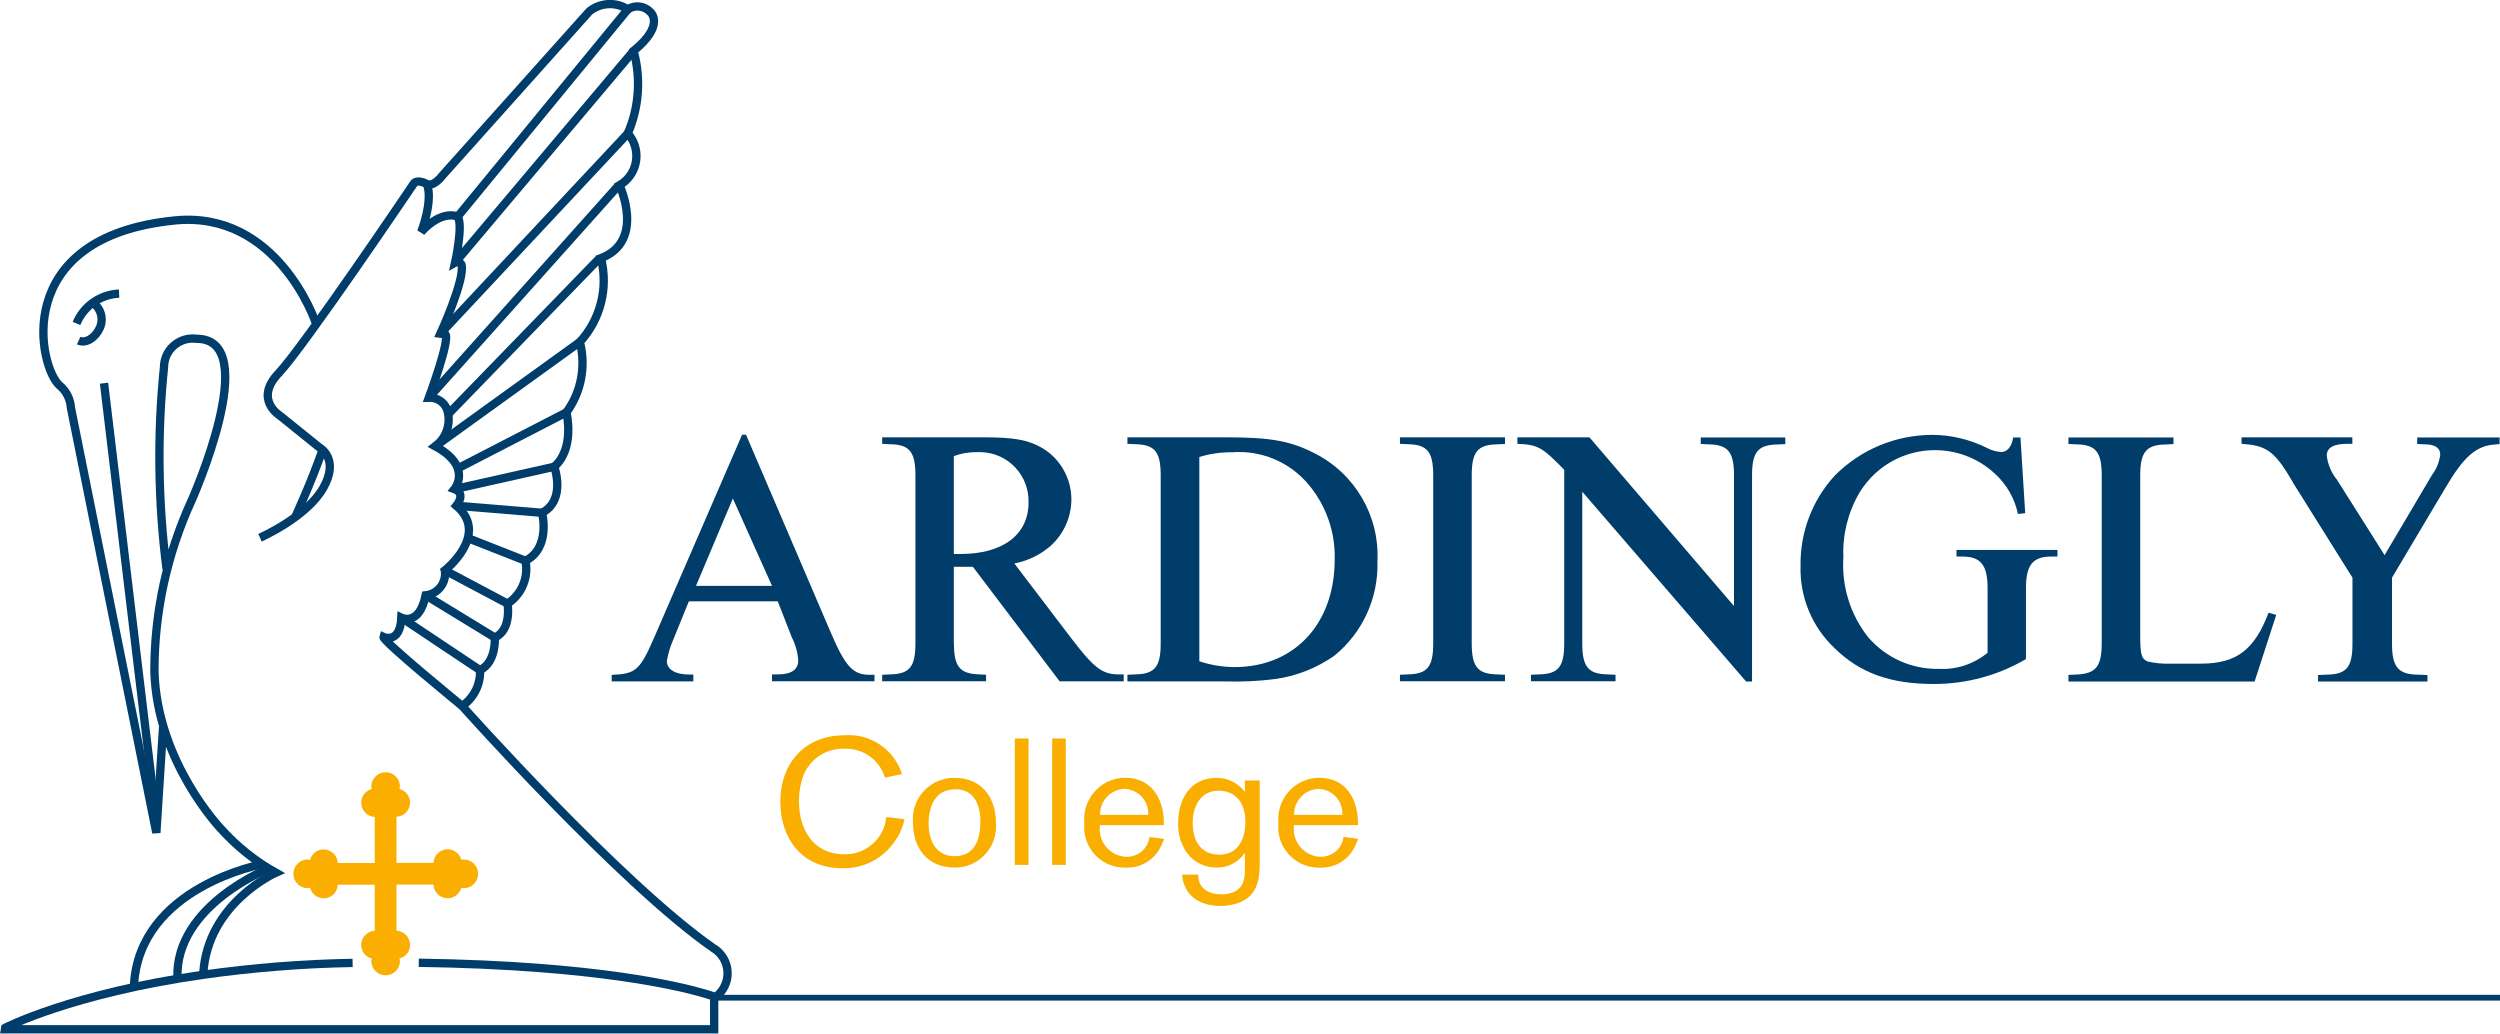 <?xml version="1.0" encoding="UTF-8"?><svg id="a" xmlns="http://www.w3.org/2000/svg" viewBox="0 0 195.4 80.78"><defs><style>.b{stroke-width:.65px;}.b,.c{fill:none;stroke:#003d6a;}.c{stroke-width:.45px;}.d{fill:#f9ae00;}.e{fill:#003d6a;}</style></defs><path class="d" d="M70.06,65.56c-.9,1.48-2.52,2.36-4.24,2.3-3.1,0-4.83-2.27-4.83-5.22s1.89-5.17,5.01-5.17c2.02-.16,3.88,1.09,4.5,3.03l-1.33,.28c-.42-1.39-1.73-2.32-3.18-2.26-1.46-.05-2.78,.86-3.25,2.24-.2,.6-.3,1.24-.29,1.88,0,2.2,1.12,4.13,3.53,4.13,1.69,.05,3.14-1.23,3.29-2.91l1.43,.17c-.12,.55-.33,1.07-.63,1.54Z"/><path class="d" d="M74.61,67.81c-2.1,0-3.25-1.5-3.25-3.5-.16-1.77,1.14-3.34,2.92-3.5,.12-.01,.23-.01,.35-.01,2.09,0,3.21,1.53,3.21,3.5,.16,1.77-1.14,3.34-2.92,3.5-.1,0-.2,.01-.31,.01Zm.07-6.12c-1.58,0-2.1,1.32-2.1,2.69,0,1.29,.56,2.54,2.03,2.54,1.6,0,2.02-1.36,2.02-2.72,0-1.28-.49-2.51-1.95-2.51Z"/><path class="d" d="M79.32,67.6v-9.88h1.07v9.88h-1.07Z"/><path class="d" d="M82.24,67.6v-9.88h1.06v9.88h-1.06Z"/><path class="d" d="M90.58,66.44c-.54,.87-1.5,1.4-2.52,1.37-1.75,.09-3.23-1.26-3.32-3,0-.17,0-.33,.01-.5-.12-1.37,.64-2.67,1.89-3.24,.41-.18,.84-.28,1.29-.28,2.09,0,3.04,1.65,3.04,3.57v.13h-5.01v.11c-.11,1.19,.76,2.25,1.95,2.36,.04,0,.07,0,.11,0,.92,.05,1.71-.63,1.82-1.54l1.14,.15c-.1,.3-.23,.58-.39,.85Zm-2.72-4.78c-1.07,.05-1.91,.96-1.88,2.03h3.77c.06-1.06-.76-1.97-1.82-2.03-.02,0-.05,0-.07,0Z"/><path class="d" d="M96.8,70.57c-.45,.16-.92,.24-1.4,.24-1.58,0-2.87-.76-3.01-2.45h1.26c0,1.09,.81,1.54,1.82,1.54,.41,.01,.81-.08,1.16-.28,.76-.5,.67-1.4,.67-2.21v-.76c-.49,.73-1.31,1.17-2.18,1.16-1.95,0-3.04-1.61-3.04-3.43,0-1.93,.95-3.58,3.01-3.58h.06c.85,.01,1.64,.42,2.15,1.1v-.9h1.16v6.5c0,1.35-.25,2.56-1.66,3.07Zm-1.56-8.77c-1.42,0-2.02,1.26-2.02,2.51,0,1.36,.6,2.49,2.09,2.49s2.03-1.26,2.03-2.59-.67-2.41-2.1-2.41h0Z"/><path class="d" d="M105.75,66.44c-.54,.87-1.5,1.4-2.52,1.37-1.75,.09-3.23-1.26-3.32-3,0-.17,0-.33,.01-.5-.12-1.37,.64-2.67,1.89-3.24,.41-.18,.85-.28,1.29-.28,2.09,0,3.04,1.65,3.04,3.57v.13h-5.01v.11c-.11,1.19,.76,2.25,1.95,2.36,.04,0,.07,0,.11,0,.92,.04,1.71-.63,1.82-1.55l1.14,.15c-.1,.3-.23,.58-.39,.85Zm-2.72-4.78c-1.07,.05-1.91,.96-1.88,2.03h3.77c.06-1.06-.75-1.97-1.81-2.03-.03,0-.05,0-.08,0Z"/><path class="e" d="M64.89,49.34c1.17,2.75,1.77,3.4,3.06,3.4h.4v.51h-8.01v-.54h.45c1.06,0,1.6-.37,1.6-1.09-.04-.64-.22-1.26-.51-1.82l-1.09-2.8h-6.95l-1.23,3.03c-.23,.52-.39,1.07-.49,1.63,0,.66,.66,1.06,1.72,1.06h.35v.54h-6.38v-.51c1.92-.09,2.2-.34,3.38-3.06l6.81-15.71h.31l6.58,15.36Zm-4.55-3.55l-3.06-6.83-2.88,6.83h5.94Z"/><path class="e" d="M74.56,50.28c0,1.83,.46,2.38,1.97,2.43l.54,.03v.51h-8.12v-.51l.63-.03c1.52-.03,1.97-.6,1.97-2.43v-13.13c0-1.83-.46-2.4-1.97-2.43l-.63-.03v-.51h7.92c2.4,0,3.49,.2,4.58,.83,1.42,.84,2.29,2.38,2.29,4.03-.01,1.39-.6,2.7-1.63,3.63-.81,.7-1.78,1.17-2.83,1.37l4.4,5.78c1.8,2.37,2.46,2.89,3.75,2.89h.4v.54h-5.01l-6.78-8.95h-1.49v5.98Zm0-6.98h.51c3.32,0,5.32-1.51,5.32-4.03,.06-2.11-1.6-3.87-3.7-3.93-.13,0-.26,0-.39,0-.6,0-1.19,.1-1.75,.31v7.63Z"/><path class="e" d="M88.12,52.74l.63-.03c1.52-.03,1.97-.6,1.97-2.43v-13.13c0-1.83-.46-2.4-1.97-2.43l-.63-.03v-.51h7.67c3.52,0,5.06,.28,6.92,1.23,3.19,1.59,5.13,4.91,4.95,8.47,.09,2.85-1.16,5.58-3.38,7.38-1.35,.94-2.89,1.56-4.52,1.8-1.35,.18-2.7,.24-4.06,.2h-7.58v-.51Zm5.61-1.06c.88,.3,1.81,.45,2.75,.46,4.69,0,7.84-3.38,7.84-8.41,.06-2.18-.7-4.3-2.12-5.95-1.47-1.7-3.65-2.6-5.89-2.43-.87-.01-1.74,.11-2.57,.37v15.96Z"/><path class="e" d="M109.42,34.18h8.21v.52l-.63,.03c-1.52,.03-1.97,.6-1.97,2.43v13.12c0,1.83,.46,2.4,1.97,2.43l.63,.03v.51h-8.21v-.51l.63-.03c1.52-.03,1.97-.6,1.97-2.43v-13.13c0-1.83-.46-2.4-1.97-2.43l-.63-.03v-.51Z"/><path class="e" d="M123.67,38.41v11.87c0,1.83,.46,2.4,1.97,2.43l.63,.03v.51h-6.61v-.51l.63-.03c1.52-.03,1.97-.6,1.97-2.43v-13.56c-1.72-1.77-2.06-1.97-3.66-2.03v-.51h5.63l11.3,13.19v-10.21c0-1.83-.46-2.4-1.97-2.43l-.63-.03v-.51h6.61v.52l-.63,.03c-1.52,.03-1.97,.6-1.97,2.43v16.1h-.46l-12.82-14.85Z"/><path class="e" d="M158.35,51.51c-2.19,1.29-4.69,1.96-7.24,1.95-3.35,0-5.75-.86-7.72-2.8-1.77-1.67-2.73-4.01-2.66-6.44-.04-2.6,.91-5.12,2.66-7.03,2.01-2.04,4.75-3.19,7.61-3.2,1.5,0,2.98,.36,4.32,1.03,.34,.18,.71,.28,1.09,.31,.49,0,.83-.43,.94-1.14h.57l.37,5.92-.57,.06c-.25-1.21-.88-2.31-1.8-3.15-2.8-2.59-7.16-2.42-9.75,.38-.31,.34-.59,.71-.83,1.1-.9,1.53-1.34,3.29-1.26,5.06-.15,2.26,.54,4.49,1.95,6.26,1.38,1.6,3.4,2.5,5.52,2.46,1.38,.07,2.73-.38,3.8-1.26v-5.06c0-1.8-.54-2.46-1.97-2.46h-.46v-.52h7.89v.52h-.49c-1.43,0-1.97,.66-1.97,2.46v5.55Z"/><path class="e" d="M161.67,53.26v-.51l.63-.03c1.52-.06,1.97-.63,1.97-2.46v-13.1c0-1.83-.46-2.4-1.97-2.43l-.63-.03v-.51h8.21v.52l-.63,.03c-1.51,.03-1.97,.6-1.97,2.43v12.41c0,1.63,.09,1.89,.57,2.12,.57,.13,1.16,.19,1.74,.17h2.43c2.77,0,4.18-1.06,5.29-3.98l.6,.17-1.69,5.21h-14.56Z"/><path class="e" d="M179.18,37.64c-1.23-2.12-1.89-2.69-3.32-2.89l-.66-.06v-.51h8.66v.51h-.4c-1.09,0-1.6,.31-1.6,.92,.08,.69,.36,1.35,.8,1.89l3.72,5.89,3.72-6.29c.35-.46,.56-1,.63-1.57,0-.51-.4-.8-1.2-.8l-.6-.03v-.51h6.44v.52l-.34,.03c-1.49,.09-2.46,.94-3.92,3.43l-4.15,6.98v5.15c0,1.8,.46,2.4,1.97,2.43l.8,.03v.51h-8.55v-.51l.72-.03c1.52-.03,1.97-.6,1.97-2.43v-5.15l-4.69-7.49Z"/><path class="b" d="M20.32,42.03s3.65-1.6,4.95-3.9-.3-3.15-.3-3.15l-3.1-2.5s-2.05-1.25-.1-3.3,10.55-14.8,10.55-14.8c0,0,.18-.44,1.05,0,.53,.26,1.2-.65,1.2-.65L46.07,.88c.87-.69,2.07-.75,3-.15,.55-.37,1.29-.28,1.75,.2,0,0,1.22,1-1.3,3.05,.59,2.14,.43,4.41-.45,6.45,.97,1.09,.88,2.76-.21,3.73-.14,.12-.29,.23-.44,.32,0,0,2.05,4.35-1.45,5.7,.59,2.32-.03,4.78-1.65,6.55,.49,1.9,.11,3.92-1.05,5.5,0,0,.7,2.8-.95,4.25,0,0,.95,2.6-.95,3.6,0,0,.7,2.75-1.3,3.75,.26,1.3-.29,2.63-1.4,3.35,0,0,.35,2.05-1,2.65,0,0,.15,1.9-1.15,2.55,.05,1.11-.48,2.17-1.4,2.8,0,0,12.35,13.85,19.6,18.9,1.1,.64,1.47,2.04,.84,3.14-.16,.28-.38,.52-.64,.71,0,0-3.88-1.52-13.85-2.28-2.66-.2-5.76-.35-9.34-.4"/><path class="b" d="M12.75,56.79l-.53,8.3L5.54,31.86c-.04-.66-.35-1.28-.86-1.71-1.62-1.33-3.98-11.63,8.98-12.92,8.05-.8,11,7.95,11,7.95"/><path class="b" d="M23.1,40.36s1.19-2.58,2.09-5.13"/><line class="b" x1="8.13" y1="29.95" x2="12.25" y2="64.32"/><path class="b" d="M55.82,77.98v2.47H.39l.02-.12s5.18-2.67,15.45-4.14c3.88-.55,7.78-.86,11.7-.93"/><path class="b" d="M20.57,67.53s-9.7,1.75-10.1,9.5"/><path class="b" d="M21.12,67.83s-7.45,2.9-7.25,8.6"/><line class="b" x1="35.77" y1="16.93" x2="49.07" y2=".73"/><line class="b" x1="35.57" y1="20.53" x2="49.52" y2="3.98"/><line class="b" x1="34.42" y1="26.08" x2="49.07" y2="10.43"/><line class="b" x1="33.52" y1="31.08" x2="48.31" y2="14.54"/><line class="b" x1="35.09" y1="32.31" x2="46.85" y2="20.19"/><line class="b" x1="34.02" y1="34.88" x2="45.32" y2="26.73"/><line class="b" x1="35.84" y1="36.58" x2="44.27" y2="32.23"/><line class="b" x1="35.52" y1="38.23" x2="43.32" y2="36.48"/><line class="b" x1="42.37" y1="40.08" x2="35.67" y2="39.53"/><line class="b" x1="41.07" y1="43.83" x2="36.62" y2="42.08"/><line class="b" x1="39.67" y1="47.18" x2="34.77" y2="44.58"/><line class="b" x1="38.67" y1="49.83" x2="33.27" y2="46.53"/><line class="b" x1="37.52" y1="52.38" x2="31.37" y2="48.28"/><path class="b" d="M36.12,55.18s-6.25-5.1-6.15-5.4c0,0,1.3,.6,1.4-1.5,0,0,1.4,.7,1.9-1.75,.93-.1,1.61-.94,1.51-1.87,0-.03,0-.05-.01-.08,0,0,3.55-2.8,.9-5.05,0,0,.8-.95-.15-1.3,0,0,1.45-1.75-1.5-3.35,.87-.65,1.24-1.76,.95-2.8-.2-.62-.8-1.03-1.45-1,0,0,1.65-4.45,1.3-4.95l-.4-.05s1.95-4.25,1.65-5.4c-.1-.18-.32-.25-.5-.15h0s.65-2.95,.2-3.6c0,0-1.2-.6-2.85,1.2,0,0,.95-2.4,.45-3.75"/><path class="b" d="M13.02,44.48c-.67-5.24-.74-10.54-.2-15.8,.01-1.24,1.03-2.23,2.26-2.22,.1,0,.19,0,.29,.02,5.25,0-.4,12.65-.4,12.65-1.92,4.19-2.91,8.74-2.9,13.35,.2,7.1,5.2,12.3,5.2,12.3,1.23,1.37,2.68,2.53,4.29,3.43,0,0-5.33,2.36-5.67,7.86"/><path class="d" d="M36.25,67.17c-.06,0-.12,.02-.19,.04-.15-.59-.76-.95-1.35-.79-.47,.12-.81,.54-.83,1.02h-2.89v-3.6c.61-.03,1.08-.54,1.06-1.15-.02-.49-.36-.9-.83-1.02,.02-.06,.03-.12,.04-.19,0-.62-.5-1.12-1.12-1.12s-1.12,.5-1.12,1.12c0,.06,.02,.12,.04,.19-.59,.15-.95,.76-.79,1.35,.12,.47,.54,.81,1.02,.83v3.6h-2.89c-.03-.61-.54-1.08-1.15-1.06-.49,.02-.9,.36-1.02,.83-.06-.02-.12-.03-.18-.04-.62,0-1.12,.5-1.12,1.12s.5,1.12,1.12,1.12c.06,0,.12-.02,.18-.04,.15,.59,.75,.95,1.34,.8,.48-.12,.81-.54,.83-1.03h2.89v3.6c-.59,.03-1.06,.52-1.06,1.11,0,.5,.34,.94,.83,1.06-.02,.06-.03,.12-.04,.19,0,.62,.5,1.12,1.12,1.12s1.12-.5,1.12-1.12c0-.06-.02-.13-.04-.19,.49-.13,.83-.56,.83-1.06,0-.59-.46-1.08-1.06-1.12v-3.6h2.89c.02,.61,.54,1.09,1.15,1.07,.49-.02,.91-.36,1.03-.83,.06,.02,.12,.03,.19,.04,.62,0,1.12-.5,1.12-1.12s-.5-1.12-1.12-1.12h0Z"/><path class="b" d="M6.15,26.62c.55,.25,1.3-.2,1.66-1.01,.32-.73,.05-1.58-.63-2"/><path class="b" d="M5.98,25.28c.56-1.36,1.86-2.27,3.33-2.33"/><line class="c" x1="55.82" y1="77.98" x2="195.4" y2="77.98"/></svg>